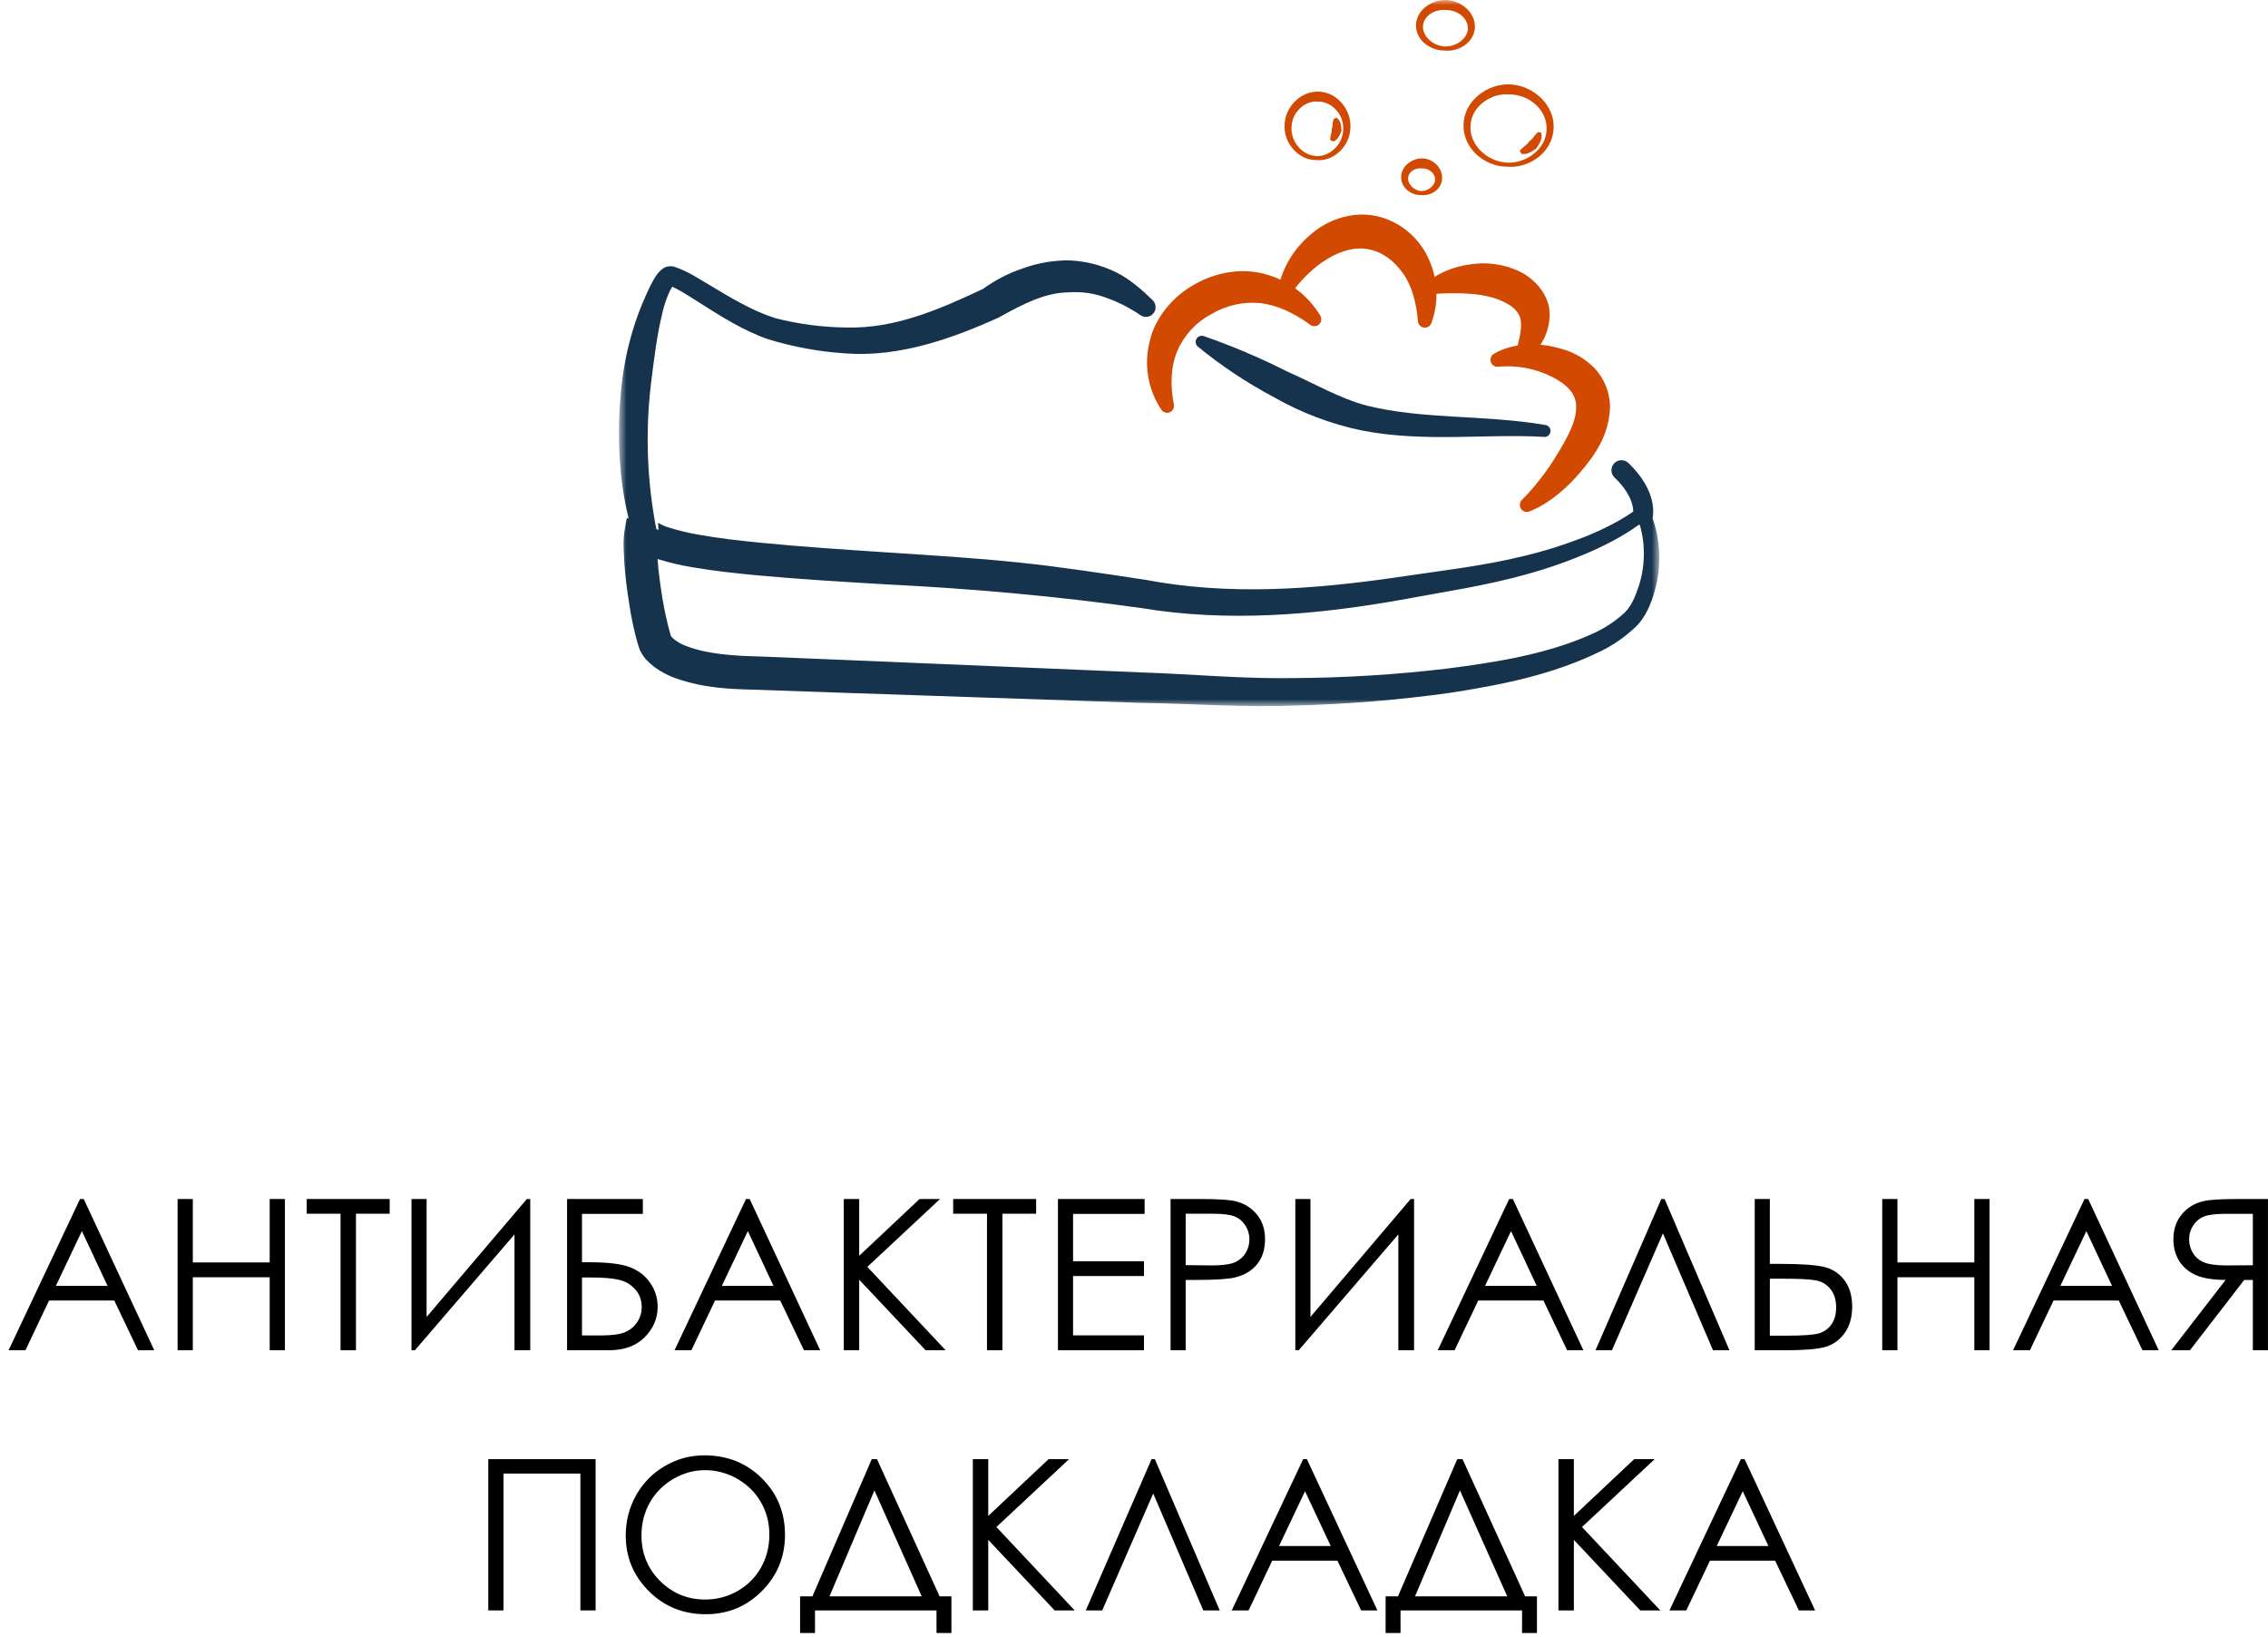 <svg width="219" height="158" viewBox="0 0 219 158" fill="none" xmlns="http://www.w3.org/2000/svg">
<path d="M168.46 140.861L175.269 155.464H173.701L171.408 150.659H165.114L162.831 155.464H161.203L168.102 140.861H168.46ZM168.281 143.958L165.769 149.249H170.763L168.281 143.958Z" fill="black"/>
<path d="M150.484 140.861H151.973V146.341L157.8 140.861H159.776L152.758 147.413L160.322 155.464H158.386L151.973 148.654V155.464H150.484V140.861Z" fill="black"/>
<path d="M135.236 157.648H133.797V154.104H134.988L140.716 140.861H141.222L147.268 154.104H148.409V157.648H146.97V155.464H135.236V157.648ZM136.636 154.104H145.54L140.974 143.879L136.636 154.104Z" fill="black"/>
<path d="M126.194 140.861L133.004 155.464H131.435L129.142 150.659H122.849L120.565 155.464H118.938L125.837 140.861H126.194ZM126.015 143.958L123.504 149.249H128.497L126.015 143.958Z" fill="black"/>
<path d="M117.778 155.464H116.19L111.356 144.177L106.432 155.464H104.844L111.197 140.861H111.515L117.778 155.464Z" fill="black"/>
<path d="M93.938 140.861H95.427V146.341L101.254 140.861H103.229L96.211 147.413L103.775 155.464H101.839L95.427 148.654V155.464H93.938V140.861Z" fill="black"/>
<path d="M78.697 157.648H77.258V154.104H78.449L84.177 140.861H84.683L90.728 154.104H91.87V157.648H90.431V155.464H78.697V157.648ZM80.097 154.104H89.001L84.435 143.879L80.097 154.104Z" fill="black"/>
<path d="M68.016 140.494C70.226 140.494 72.076 141.232 73.565 142.708C75.054 144.184 75.799 146 75.799 148.158C75.799 150.295 75.054 152.108 73.565 153.598C72.082 155.087 70.273 155.831 68.135 155.831C65.971 155.831 64.144 155.09 62.655 153.607C61.166 152.125 60.422 150.332 60.422 148.227C60.422 146.824 60.759 145.524 61.434 144.326C62.116 143.128 63.042 142.192 64.214 141.517C65.385 140.835 66.653 140.494 68.016 140.494ZM68.085 141.924C67.007 141.924 65.984 142.205 65.018 142.767C64.052 143.33 63.297 144.088 62.755 145.041C62.212 145.994 61.941 147.056 61.941 148.227C61.941 149.961 62.54 151.427 63.737 152.625C64.942 153.816 66.391 154.412 68.085 154.412C69.217 154.412 70.263 154.137 71.222 153.588C72.188 153.038 72.94 152.287 73.476 151.334C74.018 150.381 74.29 149.322 74.29 148.158C74.29 146.999 74.018 145.954 73.476 145.021C72.94 144.081 72.182 143.33 71.202 142.767C70.223 142.205 69.184 141.924 68.085 141.924Z" fill="black"/>
<path d="M47.148 140.861H57.512V155.464H56.043V142.251H48.618V155.464H47.148V140.861Z" fill="black"/>
<path d="M218.997 115.748V130.35H217.538V123.56H216.704L211.463 130.35H209.656L214.908 123.56C213.683 123.554 212.724 123.398 212.029 123.094C211.334 122.783 210.798 122.326 210.421 121.724C210.05 121.122 209.865 120.424 209.865 119.629C209.865 118.676 210.136 117.876 210.679 117.227C211.221 116.572 211.926 116.145 212.793 115.947C213.369 115.814 214.467 115.748 216.089 115.748H218.997ZM217.538 117.178H214.967C213.968 117.178 213.253 117.264 212.823 117.436C212.393 117.608 212.045 117.896 211.781 118.299C211.516 118.696 211.384 119.14 211.384 119.629C211.384 120.132 211.513 120.589 211.771 120.999C212.035 121.403 212.399 121.698 212.863 121.883C213.332 122.068 214.054 122.161 215.027 122.161L217.538 122.141V117.178Z" fill="black"/>
<path d="M201.639 115.748L208.449 130.35H206.881L204.588 125.546H198.294L196.011 130.35H194.383L201.282 115.748H201.639ZM201.461 118.845L198.949 124.136H203.942L201.461 118.845Z" fill="black"/>
<path d="M181.75 115.748H183.219V121.873H190.644V115.748H192.114V130.35H190.644V123.302H183.219V130.35H181.75V115.748Z" fill="black"/>
<path d="M169.438 115.748H170.897V122.012H171.949C173.862 122.012 175.235 122.105 176.069 122.29C176.902 122.475 177.574 122.902 178.084 123.57C178.593 124.232 178.848 125.089 178.848 126.141C178.848 127.174 178.6 128.031 178.104 128.712C177.607 129.387 176.975 129.831 176.208 130.043C175.44 130.248 174.153 130.35 172.346 130.35H169.438V115.748ZM170.897 128.941H172.455C174.096 128.941 175.165 128.865 175.662 128.712C176.165 128.554 176.562 128.262 176.853 127.839C177.151 127.415 177.3 126.873 177.3 126.211C177.3 125.483 177.114 124.891 176.744 124.434C176.373 123.977 175.9 123.699 175.324 123.6C174.755 123.494 173.689 123.441 172.128 123.441H170.897V128.941Z" fill="black"/>
<path d="M166.997 130.35H165.409L160.574 119.064L155.651 130.35H154.062L160.416 115.748H160.733L166.997 130.35Z" fill="black"/>
<path d="M146.085 115.748L152.894 130.35H151.326L149.033 125.546H142.739L140.456 130.35H138.828L145.727 115.748H146.085ZM145.906 118.845L143.394 124.136H148.388L145.906 118.845Z" fill="black"/>
<path d="M136.544 130.35H135.025V119.163L125.406 130.35H125.078V115.748H126.537V127.134L136.216 115.748H136.544V130.35Z" fill="black"/>
<path d="M113.031 115.748H115.94C117.608 115.748 118.733 115.821 119.315 115.966C120.149 116.172 120.83 116.595 121.36 117.237C121.889 117.872 122.154 118.673 122.154 119.639C122.154 120.612 121.896 121.416 121.38 122.052C120.863 122.68 120.152 123.104 119.245 123.322C118.584 123.481 117.346 123.56 115.533 123.56H114.49V130.35H113.031V115.748ZM114.49 117.168V122.131L116.962 122.161C117.962 122.161 118.693 122.071 119.156 121.893C119.619 121.707 119.983 121.413 120.248 121.009C120.513 120.599 120.645 120.142 120.645 119.639C120.645 119.15 120.513 118.703 120.248 118.299C119.983 117.889 119.633 117.598 119.196 117.426C118.766 117.254 118.058 117.168 117.071 117.168H114.49Z" fill="black"/>
<path d="M102.156 115.748H110.525V117.187H103.615V121.754H110.465V123.183H103.615V128.911H110.465V130.35H102.156V115.748Z" fill="black"/>
<path d="M92.039 117.168V115.748H100.05V117.168H96.794V130.35H95.305V117.168H92.039Z" fill="black"/>
<path d="M81.477 115.748H82.966V121.228L88.793 115.748H90.768L83.75 122.3L91.314 130.35H89.378L82.966 123.541V130.35H81.477V115.748Z" fill="black"/>
<path d="M72.389 115.748L79.199 130.35H77.631L75.338 125.546H69.044L66.761 130.35H65.133L72.032 115.748H72.389ZM72.211 118.845L69.699 124.136H74.692L72.211 118.845Z" fill="black"/>
<path d="M54.758 130.35V115.748H62.074V117.187H56.197V121.853H56.882C58.702 121.853 60.022 122.015 60.843 122.339C61.67 122.657 62.319 123.163 62.789 123.858C63.265 124.546 63.503 125.314 63.503 126.161C63.503 127.273 63.086 128.249 62.252 129.09C61.419 129.93 60.257 130.35 58.768 130.35H54.758ZM56.197 123.322V128.921H57.994C59.059 128.921 59.84 128.818 60.337 128.613C60.833 128.401 61.227 128.08 61.518 127.65C61.816 127.213 61.965 126.727 61.965 126.191C61.965 125.516 61.756 124.944 61.339 124.474C60.922 124.004 60.403 123.696 59.781 123.551C59.159 123.398 58.236 123.322 57.011 123.322H56.197Z" fill="black"/>
<path d="M51.2 130.35H49.681V119.163L40.062 130.35H39.734V115.748H41.194V127.134L50.872 115.748H51.2V130.35Z" fill="black"/>
<path d="M29.617 117.168V115.748H37.628V117.168H34.372V130.35H32.883V117.168H29.617Z" fill="black"/>
<path d="M17.148 115.748H18.618V121.873H26.043V115.748H27.512V130.35H26.043V123.302H18.618V130.35H17.148V115.748Z" fill="black"/>
<path d="M8.085 115.748L14.894 130.35H13.326L11.033 125.546H4.739L2.456 130.35H0.828L7.727 115.748H8.085ZM7.906 118.845L5.394 124.136H10.388L7.906 118.845Z" fill="black"/>
<mask id="mask0_7698_422" style="mask-type:luminance" maskUnits="userSpaceOnUse" x="59" y="0" width="102" height="69">
<path d="M160.22 0H59.766V68.165H160.22V0Z" fill="white"/>
</mask>
<g mask="url(#mask0_7698_422)">
<path d="M112.154 39.57C111.51 38.615 111.075 37.533 110.878 36.396C110.681 35.259 110.726 34.093 111.011 32.975C111.531 30.612 113.32 28.581 115.314 27.47C117.347 26.301 119.884 25.814 122.198 26.471C124.412 27.068 126.309 28.504 127.491 30.477C127.535 30.552 127.565 30.636 127.578 30.723C127.59 30.81 127.586 30.899 127.564 30.984C127.542 31.07 127.504 31.15 127.451 31.22C127.398 31.291 127.332 31.35 127.257 31.395C127.144 31.461 127.015 31.493 126.884 31.487C126.754 31.481 126.628 31.437 126.522 31.361L126.499 31.342C124.969 30.218 123.292 29.433 121.65 29.256C120.011 29.11 118.367 29.487 116.953 30.333C115.505 31.095 114.358 32.331 113.704 33.836C113.05 35.338 112.98 37.179 113.348 39.023V39.057C113.382 39.229 113.346 39.409 113.249 39.555C113.152 39.702 113.001 39.804 112.829 39.839C112.701 39.864 112.568 39.85 112.447 39.801C112.326 39.752 112.221 39.67 112.146 39.563" fill="#D24901"/>
<path d="M123.406 27.909C123.823 25.87 124.913 24.032 126.499 22.693C128.057 21.29 130.42 20.367 132.825 20.836C133.954 21.077 135.01 21.584 135.906 22.315C136.801 23.047 137.51 23.982 137.974 25.043C138.862 26.981 138.948 29.193 138.213 31.195C138.15 31.362 138.024 31.497 137.862 31.571C137.7 31.645 137.515 31.651 137.349 31.589C137.23 31.544 137.127 31.467 137.05 31.366C136.973 31.265 136.926 31.144 136.915 31.018V30.989C136.764 29.234 136.351 27.633 135.487 26.402C134.622 25.171 133.466 24.315 132.191 24.075C129.657 23.533 126.59 25.585 124.624 28.415C124.575 28.489 124.512 28.552 124.438 28.601C124.365 28.65 124.283 28.684 124.196 28.701C124.109 28.718 124.02 28.717 123.934 28.7C123.847 28.682 123.765 28.647 123.692 28.598C123.585 28.523 123.501 28.419 123.451 28.297C123.401 28.176 123.386 28.043 123.409 27.914" fill="#D24901"/>
<path d="M137.878 27.143C139.077 26.272 140.473 25.716 141.939 25.526C143.514 25.272 145.129 25.485 146.585 26.139C148.042 26.783 149.735 28.433 149.639 30.541C149.532 32.465 148.574 33.754 147.476 34.713C147.339 34.832 147.162 34.891 146.982 34.879C146.801 34.866 146.634 34.782 146.515 34.646C146.441 34.56 146.39 34.457 146.366 34.346C146.342 34.236 146.346 34.121 146.377 34.012V33.968C146.733 32.734 147.016 31.485 146.801 30.708C146.596 30.058 146.092 29.565 145.178 29.127C143.36 28.259 140.94 28.225 138.33 28.379C138.149 28.392 137.97 28.333 137.832 28.215C137.694 28.096 137.609 27.927 137.595 27.745C137.588 27.63 137.609 27.515 137.657 27.41C137.704 27.305 137.777 27.213 137.868 27.143" fill="#D24901"/>
<path d="M146.964 48.254C148.285 46.916 149.439 45.421 150.399 43.802C151.368 42.222 152.245 40.574 152.191 39.293C152.24 38.075 151.35 37.115 149.789 36.341C148.199 35.56 146.425 35.237 144.663 35.405C144.575 35.414 144.486 35.407 144.402 35.382C144.317 35.357 144.238 35.315 144.169 35.259C144.101 35.203 144.044 35.135 144.002 35.057C143.96 34.978 143.934 34.893 143.925 34.805C143.912 34.675 143.937 34.543 143.996 34.427C144.056 34.31 144.147 34.213 144.26 34.148C146.177 33.042 148.649 33.042 150.752 33.67C151.951 33.988 153.044 34.618 153.923 35.496C154.898 36.507 155.451 37.854 155.468 39.262C155.388 42.023 153.988 43.94 152.653 45.521C151.318 47.101 149.623 48.611 147.675 49.375C147.509 49.44 147.324 49.437 147.161 49.365C146.997 49.294 146.868 49.161 146.803 48.994C146.756 48.872 146.745 48.739 146.771 48.611C146.797 48.483 146.86 48.366 146.951 48.272" fill="#D24901"/>
<path d="M139.49 4.488C140.609 4.527 141.764 3.706 141.741 2.689C141.718 1.672 140.648 0.952 139.645 0.97C138.651 0.847 137.495 1.465 137.407 2.48C137.319 3.494 138.373 4.418 139.484 4.488H139.49ZM139.466 4.877C138.225 4.892 136.742 3.993 136.727 2.451C136.758 0.9 138.334 -0.055 139.689 0.002C141.045 0.06 142.512 1.176 142.414 2.717C142.271 4.259 140.697 5.017 139.466 4.877Z" fill="#D24901"/>
<path d="M145.515 15.702C147.429 15.801 149.348 14.315 149.341 12.44C149.395 10.57 147.588 9.112 145.811 9.12C144.038 8.932 142.101 10.218 141.997 12.088C141.833 13.952 143.604 15.608 145.515 15.702ZM145.497 16.088C143.42 16.088 141.259 14.38 141.322 12.059C141.342 9.733 143.659 8.022 145.858 8.147C148.058 8.272 150.192 10.153 150.013 12.468C149.881 14.789 147.546 16.302 145.492 16.086" fill="#D24901"/>
<path d="M127.082 15.072C128.537 15.124 129.731 13.789 129.703 12.42C129.744 11.046 128.596 9.812 127.316 9.812C126.044 9.661 124.784 10.8 124.719 12.175C124.571 13.533 125.641 14.973 127.09 15.064L127.082 15.072ZM127.072 15.453C125.397 15.453 123.971 13.854 124.042 12.143C124.013 10.443 125.524 8.766 127.371 8.844C129.217 8.923 130.559 10.753 130.388 12.443C130.313 14.154 128.739 15.63 127.072 15.453Z" fill="#D24901"/>
<path d="M137.219 18.446C137.946 18.446 138.616 17.88 138.572 17.27C138.527 16.66 137.912 16.227 137.312 16.261C136.72 16.167 136.037 16.54 135.972 17.142C135.907 17.744 136.492 18.381 137.219 18.446ZM137.198 18.832C136.336 18.861 135.31 18.203 135.297 17.113C135.284 16.023 136.372 15.259 137.361 15.288C138.351 15.317 139.345 16.211 139.249 17.299C139.153 18.386 138.052 18.947 137.198 18.829" fill="#D24901"/>
<path d="M129.108 11.394C129.497 11.689 129.505 12.176 129.531 12.627C129.365 13.045 129.196 13.514 128.726 13.658L128.445 13.509V13.431V13.397C128.469 12.998 128.63 12.776 128.583 12.471C128.726 12.197 128.643 11.929 128.754 11.543V11.511L129.03 11.357L129.108 11.394Z" fill="#D24901"/>
<path d="M148.838 12.888C148.952 13.428 148.638 13.892 148.35 14.33C147.926 14.628 147.464 14.964 146.919 14.852L146.75 14.591L146.802 14.489L146.82 14.471C147.134 14.127 147.467 13.994 147.659 13.652C147.994 13.449 148.124 13.107 148.466 12.789L148.479 12.773H148.786L148.838 12.888Z" fill="#D24901"/>
<path d="M158.747 48.877C158.955 48.877 159.267 49.237 159.267 49.294L159.295 49.354L159.35 49.477L159.451 49.711L159.625 50.183C159.737 50.496 159.83 50.815 159.905 51.138C160.061 51.782 160.16 52.438 160.201 53.099C160.288 54.426 160.146 55.758 159.783 57.037C159.451 58.234 158.888 59.687 157.818 60.628C156.848 61.54 155.745 62.298 154.548 62.876C149.895 65.155 144.922 66.126 139.985 66.89C135.039 67.573 130.058 67.981 125.067 68.113C120.06 68.303 115.144 67.928 110.177 67.852L80.423 66.845L72.986 66.584C70.531 66.527 67.994 66.438 65.273 65.487C64.53 65.231 63.829 64.863 63.196 64.397C62.887 64.159 62.598 63.898 62.331 63.614C61.669 62.769 61.723 62.467 61.572 62.117C61.215 60.844 60.94 59.548 60.749 58.239C60.547 56.972 60.383 55.702 60.29 54.398C60.246 53.039 60.03 51.897 60.578 49.996L63.588 51.156L63.541 50.494H63.595C63.922 50.685 64.271 50.836 64.634 50.942C65.552 51.227 66.487 51.451 67.433 51.612C69.397 51.965 71.433 52.197 73.466 52.395C77.551 52.797 81.674 53.065 85.803 53.336C89.932 53.608 94.082 53.858 98.25 54.288C102.418 54.718 106.523 55.36 110.616 55.975C118.666 57.506 126.84 56.904 134.987 55.715C139.079 55.097 143.205 54.651 147.145 53.675C149.123 53.203 151.065 52.593 152.959 51.85C153.899 51.479 154.819 51.058 155.714 50.588C156.158 50.355 156.595 50.108 157.013 49.842L157.633 49.435L157.929 49.221L158.069 49.114L158.137 49.059C158.031 49.119 158.521 48.759 158.752 48.848L158.747 48.877ZM158.524 50.152C158.706 50.288 159.147 49.972 158.991 50.071L158.911 50.142L158.747 50.275L158.42 50.535L157.758 51.005C157.311 51.305 156.857 51.589 156.395 51.852C155.468 52.377 154.514 52.853 153.538 53.279C151.598 54.123 149.603 54.83 147.565 55.397C143.488 56.554 139.373 57.141 135.301 57.903C127.147 59.363 118.531 60.093 110.218 58.701C101.989 57.551 93.892 56.823 85.59 56.414C81.454 56.169 77.309 55.926 73.144 55.543C71.066 55.344 68.973 55.125 66.854 54.76C65.758 54.58 64.674 54.327 63.611 54.001C62.98 53.812 62.377 53.54 61.817 53.193C61.385 52.934 61.021 52.577 60.755 52.15C60.365 51.628 60.3 50.624 60.557 49.998L63.567 51.159C63.414 51.659 63.401 53.055 63.507 54.155C63.598 55.329 63.767 56.521 63.956 57.705C64.143 58.855 64.391 59.993 64.702 61.116C64.733 61.356 64.961 61.661 64.681 61.314C64.834 61.484 65.001 61.641 65.18 61.783C65.548 62.052 65.954 62.264 66.384 62.412C68.348 63.139 70.82 63.319 73.294 63.372L80.68 63.674L110.231 64.913C115.147 65.077 120.099 65.549 124.989 65.46C129.889 65.43 134.784 65.127 139.65 64.553C144.47 63.935 149.381 63.16 153.709 61.209C154.761 60.751 155.738 60.135 156.607 59.384C157.462 58.696 157.851 57.728 158.243 56.581C158.599 55.478 158.763 54.322 158.726 53.164C158.716 52.585 158.651 52.007 158.532 51.44C158.477 51.157 158.406 50.877 158.321 50.601L158.186 50.194L158.111 49.998L158.069 49.907L158.051 49.863C158.023 49.883 158.311 50.207 158.506 50.173" fill="#16334E"/>
<path d="M110.147 30.442C109.085 29.713 107.932 29.13 106.716 28.708C105.62 28.31 104.454 28.143 103.291 28.217C100.954 28.217 98.773 29.362 96.591 30.565L96.373 30.685C91.959 32.664 86.866 34.505 81.67 34.117C79.127 33.956 76.611 33.497 74.173 32.75C71.686 31.882 69.572 30.507 67.51 29.201C66.518 28.58 65.396 27.826 64.578 27.547C65.097 27.618 65.066 27.43 65.053 27.506L64.9 27.706C64.761 27.923 64.643 28.153 64.547 28.392C64.323 28.92 64.141 29.465 64.004 30.022C63.435 32.301 63.153 34.675 62.862 37.019C62.291 41.788 62.481 46.618 63.425 51.326C63.454 51.472 63.454 51.623 63.425 51.77C63.396 51.916 63.339 52.055 63.256 52.179C63.173 52.304 63.067 52.41 62.943 52.493C62.819 52.575 62.68 52.633 62.534 52.661C62.262 52.715 61.979 52.666 61.74 52.525C61.5 52.383 61.321 52.158 61.236 51.892L61.124 51.54C59.699 47.039 59.473 41.596 60.086 36.675C60.399 34.154 61.046 31.686 62.01 29.336C62.27 28.744 62.516 28.155 62.818 27.555C62.972 27.239 63.146 26.933 63.337 26.637C63.458 26.453 63.599 26.283 63.758 26.131C63.955 25.998 64.199 25.61 65.03 25.722C66.536 26.217 67.432 26.906 68.53 27.524C70.608 28.778 72.685 30.02 74.825 30.703C77.084 31.287 79.405 31.593 81.738 31.616C86.412 31.738 90.702 29.884 95.08 27.816L94.862 27.936C96.056 27.055 97.382 26.369 98.788 25.902C100.234 25.374 101.764 25.116 103.302 25.14C104.848 25.21 106.364 25.597 107.755 26.277C109.09 26.927 110.323 28.032 111.172 28.854L111.3 28.976C111.478 29.149 111.582 29.386 111.586 29.635C111.591 29.884 111.497 30.124 111.326 30.304C111.176 30.461 110.976 30.561 110.761 30.587C110.546 30.612 110.328 30.561 110.147 30.442Z" fill="#16334E"/>
<path d="M158.648 50.721L158.443 50.698C158.196 50.644 157.979 50.495 157.84 50.283C157.701 50.071 157.65 49.812 157.697 49.563C157.713 49.469 157.895 47.998 155.901 46.097C155.715 45.919 155.608 45.674 155.602 45.417C155.596 45.159 155.692 44.909 155.869 44.723C156.048 44.539 156.291 44.432 156.547 44.426C156.803 44.42 157.051 44.516 157.238 44.692C160.05 47.386 159.648 49.699 159.591 49.954C159.544 50.171 159.425 50.365 159.254 50.504C159.082 50.644 158.869 50.72 158.648 50.721Z" fill="#16334E"/>
<path d="M149.091 42.175C143.378 41.852 137.525 42.733 131.477 41.552C128.51 40.934 125.657 39.854 123.022 38.35C120.416 36.971 117.953 35.335 115.67 33.465C115.549 33.366 115.472 33.223 115.456 33.067C115.44 32.911 115.486 32.755 115.585 32.633C115.661 32.54 115.763 32.472 115.878 32.438C115.992 32.405 116.115 32.406 116.229 32.443C118.985 33.401 121.674 34.542 124.279 35.859C126.907 37.017 129.389 38.483 132.017 39.166C137.424 40.506 143.373 40.026 149.237 41.028C149.312 41.04 149.384 41.068 149.449 41.108C149.514 41.149 149.57 41.202 149.615 41.264C149.659 41.327 149.69 41.398 149.707 41.473C149.723 41.548 149.725 41.625 149.712 41.701C149.684 41.843 149.606 41.971 149.492 42.059C149.378 42.148 149.235 42.192 149.091 42.183" fill="#16334E"/>
</g>
</svg>
